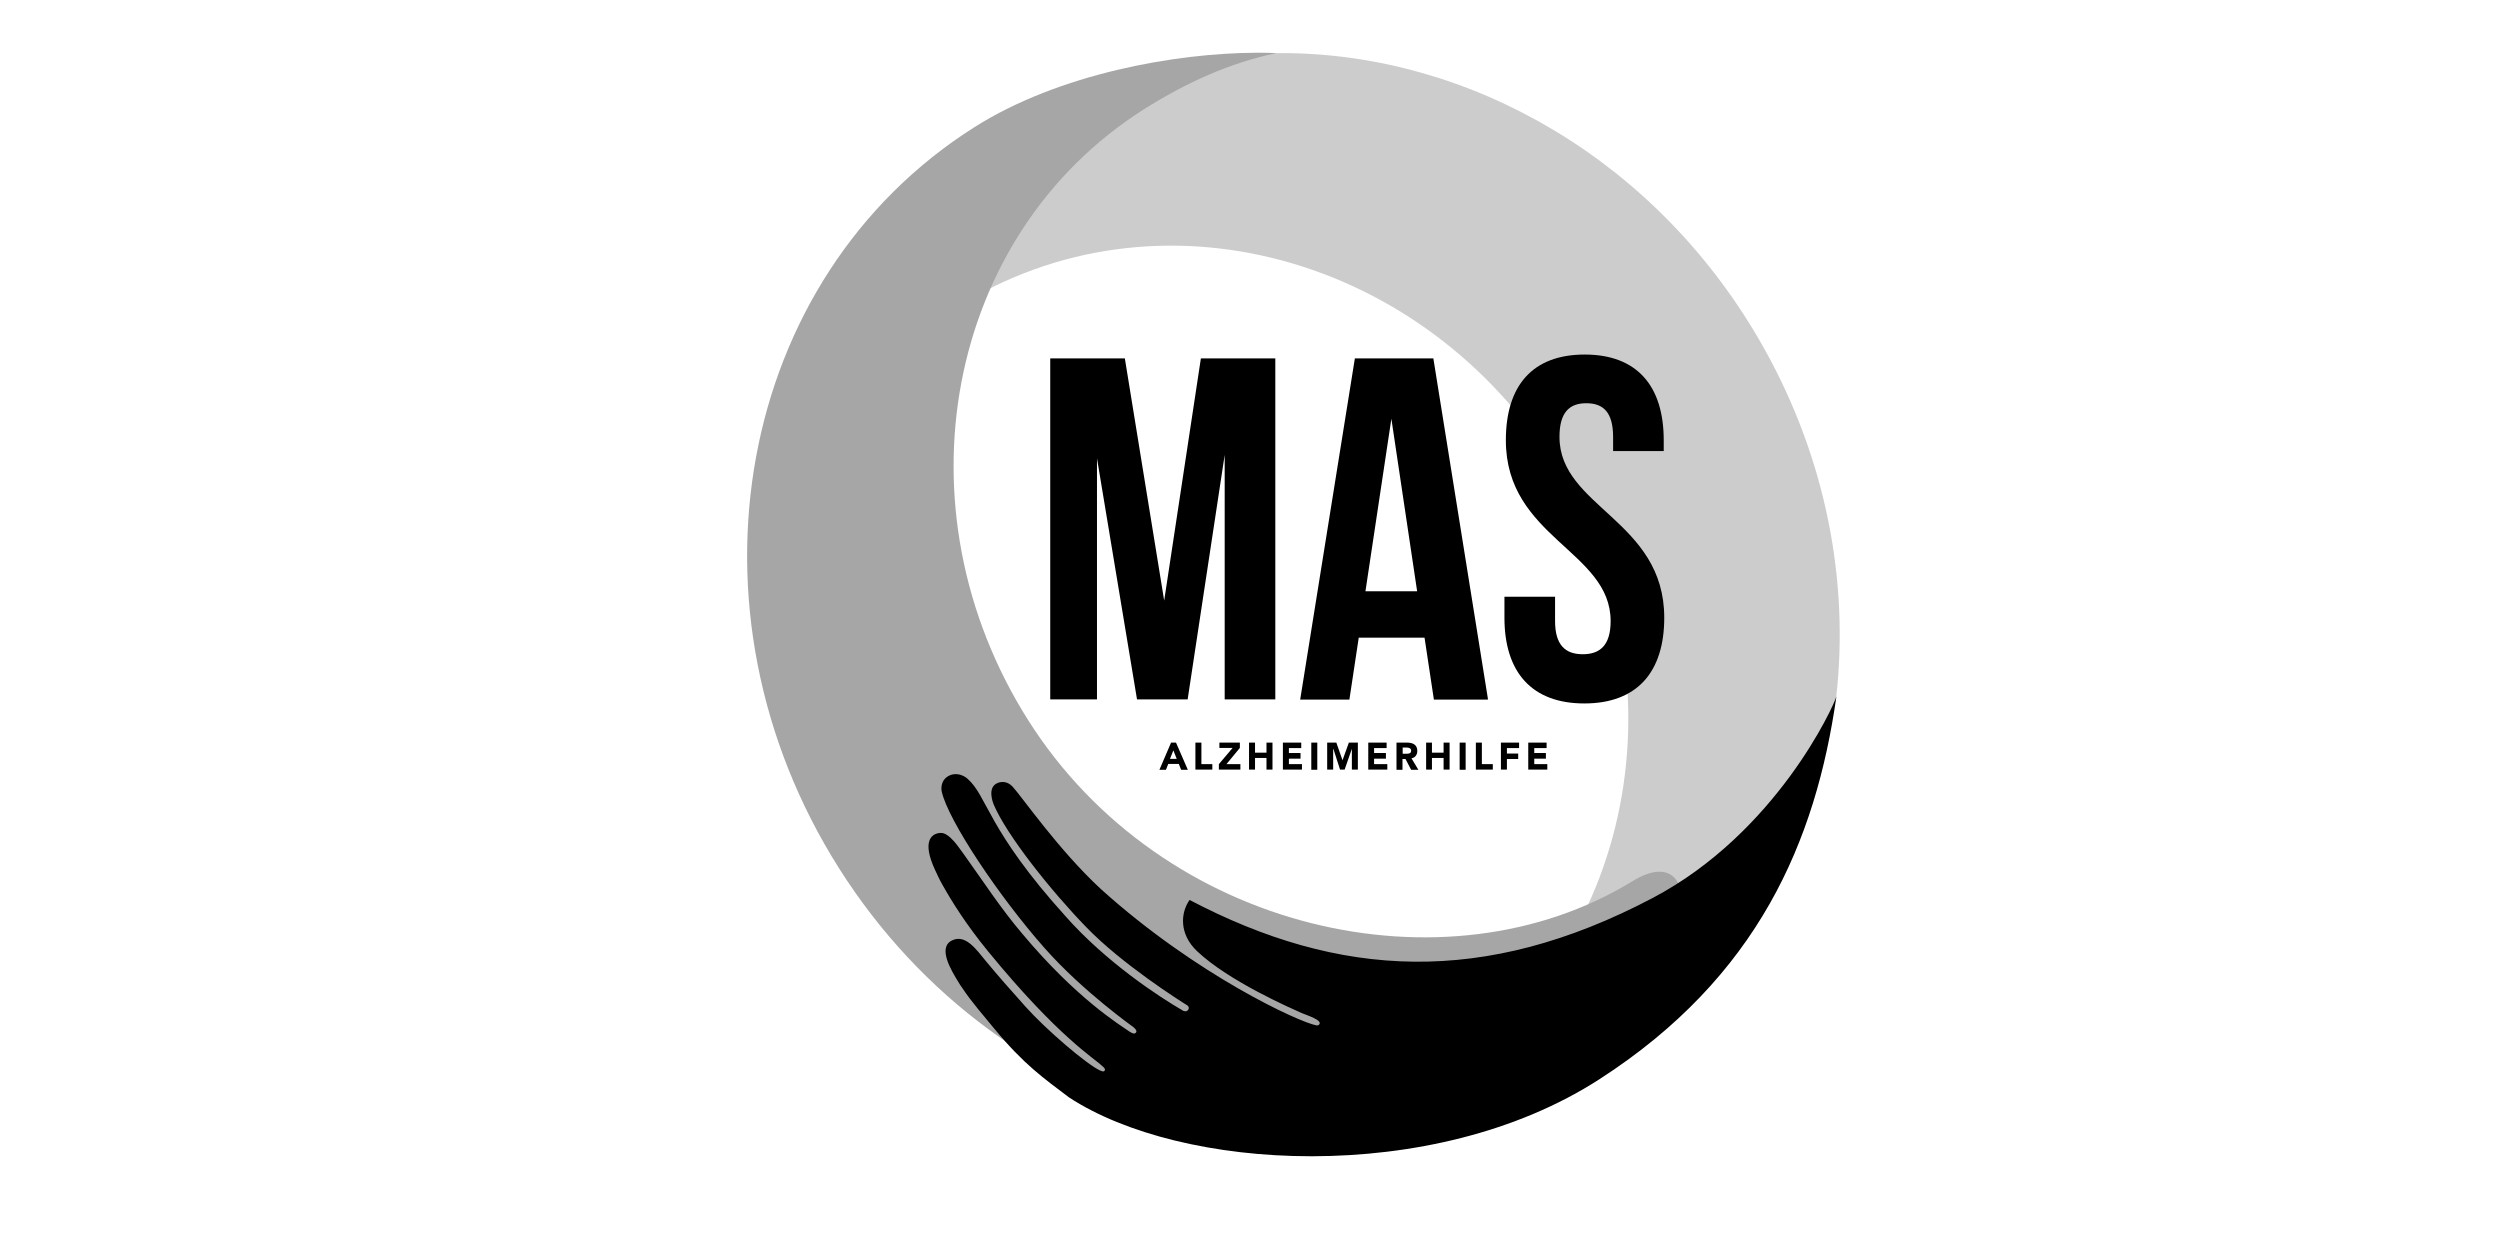 <?xml version="1.0" encoding="utf-8"?>
<!-- Generator: Adobe Illustrator 25.4.1, SVG Export Plug-In . SVG Version: 6.00 Build 0)  -->
<svg version="1.1" id="Ebene_1" xmlns="http://www.w3.org/2000/svg" xmlns:xlink="http://www.w3.org/1999/xlink" x="0px" y="0px"
	 viewBox="0 0 141.73 70.87" style="enable-background:new 0 0 141.73 70.87;" xml:space="preserve">
<style type="text/css">
	.st0{fill:#CCCCCC;}
	.st1{fill:#A6A6A6;}
	.st2{clip-path:url(#SVGID_00000085944152948485920100000016226754322347535270_);}
	.st3{clip-path:url(#SVGID_00000086684159844082424370000013040287457078625188_);}
	.st4{clip-path:url(#SVGID_00000008850711047710738460000012057325617659474344_);}
	.st5{clip-path:url(#SVGID_00000102534438957839605110000003812536598315785901_);}
</style>
<g>
	<path class="st0" d="M59.41,6.44c-7.98,4.45-12.85,12.44-13.98,21.29c1.98-4.52,5.31-8.39,9.83-10.92
		c11.61-6.48,26.64-1.67,33.58,10.75c6.94,12.42,3.15,27.74-8.45,34.22c-2.46,1.37-5.07,2.23-7.73,2.63
		c5.89,0.86,11.96-0.09,17.39-3.12c3.74-2.09,6.8-4.96,9.12-8.33c1.97-2.87,3.27-6.13,4.11-9.55c0.02-0.07,0.02-0.12,0.04-0.19
		c0.29-1.2,0.66-3.03,0.77-3.65c0-0.02,0.01-0.04,0.01-0.06c0.73-6.5-0.55-13.43-4.09-19.76C94.06,9.11,83.34,3.01,72.65,3.01
		C68.11,3.01,63.57,4.11,59.41,6.44"/>
	<path class="st1" d="M71.2,2.99c-4.51,0.02-11.14,1.17-15.96,4.22c-13.51,8.55-16.95,27.36-7.67,42.02
		c9.28,14.66,27.75,19.62,41.26,11.07c7.72-4.88,8.12-13.06,3.71-10.34c-10.54,6.47-26.64,2.89-34.25-9.13
		C50.68,28.8,53.62,13.3,64.86,6.19c2.38-1.5,4.88-2.64,7.51-3.18C72.09,3,71.79,2.99,71.49,2.99H71.2z"/>
	<g>
		<g>
			<defs>
				<path id="SVGID_1_" d="M59.41,6.44c-7.98,4.45-12.85,12.44-13.98,21.29c1.98-4.52,5.31-8.39,9.83-10.92
					c11.61-6.48,26.64-1.67,33.58,10.75c6.94,12.42,3.15,27.74-8.45,34.22c-2.46,1.37-5.07,2.23-7.73,2.63
					c5.89,0.86,11.96-0.09,17.39-3.12c3.74-2.09,6.8-4.96,9.12-8.33c1.97-2.87,3.27-6.13,4.11-9.55c0.02-0.07,0.02-0.12,0.04-0.19
					c0.29-1.2,0.66-3.03,0.77-3.65c0-0.02,0.01-0.04,0.01-0.06c0.73-6.5-0.55-13.43-4.09-19.76C94.06,9.11,83.34,3.01,72.65,3.01
					C68.11,3.01,63.57,4.11,59.41,6.44"/>
			</defs>
			<clipPath id="SVGID_00000080188614362459454090000000070216685598439356_">
				<use xlink:href="#SVGID_1_"  style="overflow:visible;"/>
			</clipPath>
		</g>
		<g>
			<defs>
				<polygon id="SVGID_00000090262032853956351160000005998669784314267835_" points="68.08,20.32 66,34.05 63.77,20.32 
					59.54,20.32 59.54,39.65 62.19,39.65 62.19,25.98 64.46,39.65 67.33,39.65 69.43,25.79 69.43,39.65 72.3,39.65 72.3,20.32 				
					"/>
			</defs>
			<clipPath id="SVGID_00000095306298532477515920000000228983669161546377_">
				<use xlink:href="#SVGID_00000090262032853956351160000005998669784314267835_"  style="overflow:visible;"/>
			</clipPath>
			
				<rect x="59.54" y="20.32" style="clip-path:url(#SVGID_00000095306298532477515920000000228983669161546377_);" width="12.76" height="19.34"/>
		</g>
		<g>
			<defs>
				<path id="SVGID_00000011741841792457966620000000801170788908510648_" d="M78.88,23.74l1.46,9.78h-2.93L78.88,23.74z
					 M76.81,20.32l-3.1,19.34h2.79l0.53-3.51h3.73l0.53,3.51h3.07l-3.1-19.34H76.81z"/>
			</defs>
			<clipPath id="SVGID_00000048472875405267259840000013622547472950089142_">
				<use xlink:href="#SVGID_00000011741841792457966620000000801170788908510648_"  style="overflow:visible;"/>
			</clipPath>
			
				<rect x="73.71" y="20.32" style="clip-path:url(#SVGID_00000048472875405267259840000013622547472950089142_);" width="10.64" height="19.34"/>
		</g>
		<g>
			<defs>
				<path id="SVGID_00000032632738885598802920000005813215762070566041_" d="M85.37,24.96c0,5.52,5.94,6.27,5.94,10.25
					c0,1.38-0.61,1.88-1.58,1.88c-0.97,0-1.57-0.5-1.57-1.88v-1.38h-2.87v1.19c0,3.09,1.55,4.86,4.53,4.86
					c2.98,0,4.53-1.77,4.53-4.86c0-5.52-5.94-6.27-5.94-10.25c0-1.38,0.55-1.91,1.52-1.91c0.97,0,1.52,0.52,1.52,1.91v0.8h2.87
					v-0.61c0-3.09-1.52-4.86-4.48-4.86S85.37,21.86,85.37,24.96"/>
			</defs>
			<clipPath id="SVGID_00000132085935046036773940000003159741079877127303_">
				<use xlink:href="#SVGID_00000032632738885598802920000005813215762070566041_"  style="overflow:visible;"/>
			</clipPath>
			
				<rect x="85.29" y="20.1" style="clip-path:url(#SVGID_00000132085935046036773940000003159741079877127303_);" width="9.06" height="19.78"/>
		</g>
		<path d="M66.39,42.1h0.28l0.67,1.54h-0.38l-0.13-0.33h-0.6l-0.13,0.33h-0.37L66.39,42.1z M66.52,42.54l-0.19,0.48h0.38
			L66.52,42.54z"/>
		<polygon points="67.77,42.1 68.11,42.1 68.11,43.32 68.73,43.32 68.73,43.63 67.77,43.63 		"/>
		<polygon points="69.1,43.32 69.88,42.4 69.13,42.4 69.13,42.1 70.29,42.1 70.29,42.4 69.53,43.32 70.32,43.32 70.32,43.63 
			69.1,43.63 		"/>
		<polygon points="70.81,42.1 71.15,42.1 71.15,42.67 71.8,42.67 71.8,42.1 72.14,42.1 72.14,43.63 71.8,43.63 71.8,42.97 
			71.15,42.97 71.15,43.63 70.81,43.63 		"/>
		<polygon points="72.73,42.1 73.77,42.1 73.77,42.41 73.07,42.41 73.07,42.69 73.73,42.69 73.73,43.01 73.07,43.01 73.07,43.32 
			73.81,43.32 73.81,43.63 72.73,43.63 		"/>
		<rect x="74.34" y="42.1" width="0.34" height="1.54"/>
		<polygon points="75.24,42.1 75.76,42.1 76.11,43.1 76.11,43.1 76.47,42.1 76.98,42.1 76.98,43.63 76.64,43.63 76.64,42.45 
			76.64,42.45 76.23,43.63 75.97,43.63 75.59,42.45 75.58,42.45 75.58,43.63 75.24,43.63 		"/>
		<polygon points="77.57,42.1 78.61,42.1 78.61,42.41 77.9,42.41 77.9,42.69 78.57,42.69 78.57,43.01 77.9,43.01 77.9,43.32 
			78.65,43.32 78.65,43.63 77.57,43.63 		"/>
		<g>
			<defs>
				<rect id="SVGID_00000098910345604381330850000014500787035003476648_" x="42.35" y="2.99" width="61.94" height="62.53"/>
			</defs>
			<clipPath id="SVGID_00000063622985908140443020000007502327485577095847_">
				<use xlink:href="#SVGID_00000098910345604381330850000014500787035003476648_"  style="overflow:visible;"/>
			</clipPath>
			<path style="clip-path:url(#SVGID_00000063622985908140443020000007502327485577095847_);" d="M79.18,42.1h0.59
				c0.31,0,0.58,0.11,0.58,0.47c0,0.21-0.11,0.38-0.33,0.42l0.39,0.65h-0.41l-0.32-0.61h-0.17v0.61h-0.34V42.1z M79.52,42.73h0.2
				c0.12,0,0.28,0,0.28-0.17c0-0.15-0.14-0.18-0.26-0.18h-0.22V42.73z"/>
			<polygon style="clip-path:url(#SVGID_00000063622985908140443020000007502327485577095847_);" points="80.85,42.1 81.18,42.1 
				81.18,42.67 81.84,42.67 81.84,42.1 82.18,42.1 82.18,43.63 81.84,43.63 81.84,42.97 81.18,42.97 81.18,43.63 80.85,43.63 			"/>
			
				<rect x="82.75" y="42.1" style="clip-path:url(#SVGID_00000063622985908140443020000007502327485577095847_);" width="0.34" height="1.54"/>
			<polygon style="clip-path:url(#SVGID_00000063622985908140443020000007502327485577095847_);" points="83.67,42.1 84.01,42.1 
				84.01,43.32 84.63,43.32 84.63,43.63 83.67,43.63 			"/>
			<polygon style="clip-path:url(#SVGID_00000063622985908140443020000007502327485577095847_);" points="85.09,42.1 86.12,42.1 
				86.12,42.41 85.43,42.41 85.43,42.72 86.07,42.72 86.07,43.03 85.43,43.03 85.43,43.63 85.09,43.63 			"/>
			<polygon style="clip-path:url(#SVGID_00000063622985908140443020000007502327485577095847_);" points="86.64,42.1 87.68,42.1 
				87.68,42.41 86.98,42.41 86.98,42.69 87.64,42.69 87.64,43.01 86.98,43.01 86.98,43.32 87.72,43.32 87.72,43.63 86.64,43.63 			
				"/>
		</g>
	</g>
	<path d="M93.69,50.91c-9.55,5.03-17.78,4.56-26.25,0.11c-0.5,0.7-0.62,1.91,0.42,2.9c1.81,1.72,5.42,3.28,5.93,3.51
		c0.3,0.13,1.23,0.41,0.99,0.66c-0.01,0.01-0.06,0.06-0.15,0.04c-0.96-0.17-6.81-2.85-12.2-7.71c-2.42-2.23-4.52-5.29-5.03-5.83
		c-0.28-0.3-0.62-0.29-0.82-0.21c-0.67,0.24-0.25,1.21-0.25,1.22c0.73,1.73,3.23,4.88,5.26,6.97c2.02,2.09,5.32,4.18,5.71,4.42
		c0.11,0.07,0.12,0.18,0.06,0.26c-0.06,0.07-0.12,0.11-0.27,0.06c-1.39-0.8-4.38-2.77-6.65-5.33c-4.51-4.98-4.45-6.86-5.61-7.85
		c-0.26-0.22-0.73-0.38-1.15-0.08c-0.31,0.22-0.34,0.61-0.29,0.83c0.37,1.64,3.24,5.94,5.84,8.88c2.17,2.45,4.98,4.43,5.05,4.49
		c0.05,0.05,0.23,0.2,0.1,0.31c-0.11,0.1-0.32-0.07-0.35-0.08c-0.54-0.38-2.97-1.84-6.07-5.54c-1.19-1.39-2.37-3.19-2.93-3.96
		c-0.06-0.08-0.71-1.03-0.95-1.29c-0.24-0.26-0.5-0.49-0.77-0.47c-0.52,0.03-1.06,0.49-0.28,2.14c0.11,0.23,0.23,0.51,0.4,0.8
		c0.52,0.93,1.33,2.24,2.6,3.79c3.98,4.86,6.01,6.04,6.45,6.48c0.01,0.01,0.04,0.03,0.05,0.04c0.02,0.02,0.17,0.14,0.09,0.23
		c-0.03,0.04-0.07,0.07-0.22,0c-0.01,0-0.02-0.01-0.03-0.01c-0.75-0.34-3.05-2.3-4.24-3.63c-0.78-0.87-1.62-1.82-2.26-2.6
		c-0.52-0.63-1.14-1.53-1.91-1.14c-0.81,0.41-0.04,1.69,0.39,2.38c0.06,0.1,0.12,0.2,0.19,0.29c0.53,0.81,1.28,1.65,1.83,2.33
		c1.69,2.04,2.78,2.79,4.23,3.89c3.17,2.08,8.26,3.34,13.73,3.34h0.08c5.57-0.01,11.53-1.31,16.27-4.37
		c8.98-5.79,12.26-13.48,13.43-21.7C103.98,39.99,100.71,47.21,93.69,50.91"/>
</g>
</svg>
